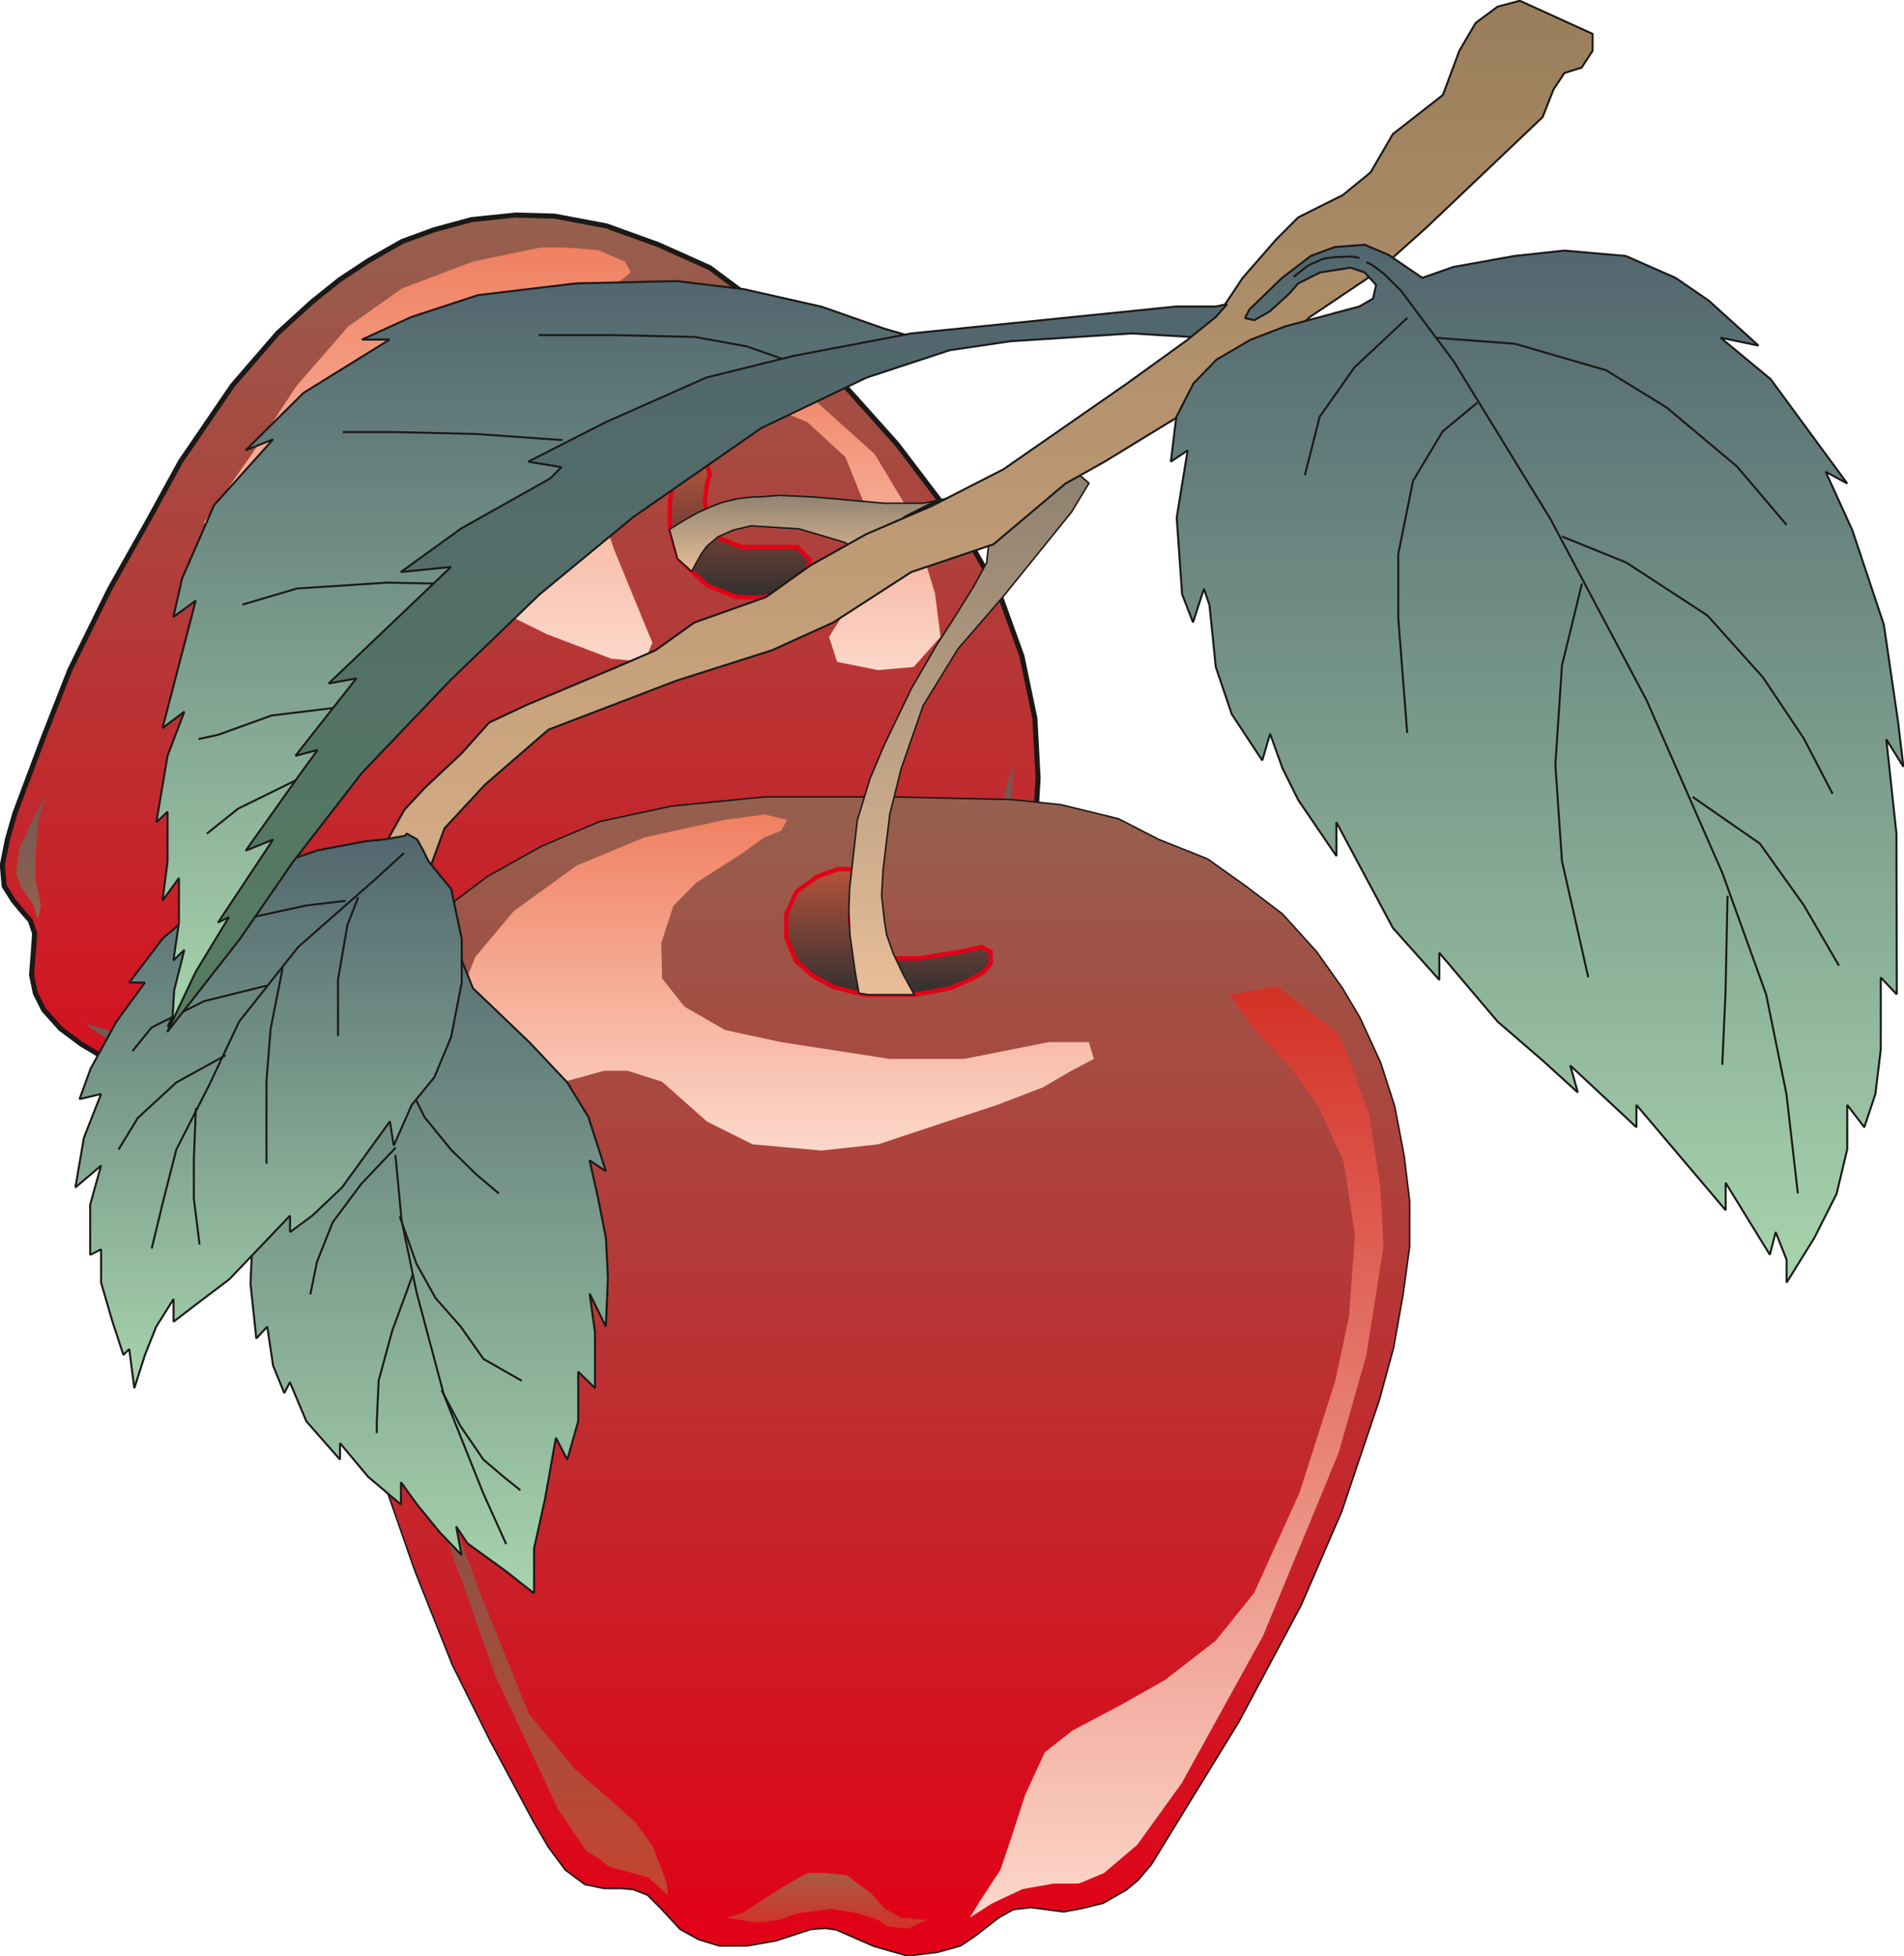 <svg xmlns="http://www.w3.org/2000/svg" xml:space="preserve" width="467.717" height="480.302" fill-rule="evenodd" stroke-linejoin="round" stroke-width="28.222" preserveAspectRatio="xMidYMid" version="1.2" viewBox="0 0 12375 12708"><defs class="ClipPathGroup"><clipPath id="a" clipPathUnits="userSpaceOnUse"><path d="M0 0h12375v12708H0z"/></clipPath></defs><g class="SlideGroup"><g class="Slide" clip-path="url(#a)"><g class="Page"><g class="com.sun.star.drawing.PolyPolygonShape"><path fill="none" d="M-2 1380h6767v6734H-2z" class="BoundingBox"/><defs><linearGradient id="b" x1="3381" x2="3381" y1="8095" y2="1396" gradientUnits="userSpaceOnUse"><stop offset="0" style="stop-color:#e30016"/><stop offset="1" style="stop-color:#95604e"/></linearGradient></defs><path d="m5830 2885-483-539-396-355-338-252-333-149-338-122-337-64-253-7-289 30-242 66-208 76-219 125-185 122-180 144-224 204-294 340-338 495-211 385-249 442-259 526-173 441-185 493-48 168-33 165 12 137 59 94 63 76 48 54 28 83-7 107-13 163 25 120 54 107 109 122 135 101 175 104 63 61 36 51 71 216 89 186 135 116 111 69 97 30 170 28 86 33 79 61 109 155 87 74 101 69 148 45 81 15 119-7 948-173 732-183 554-185 625-269 272-135 259-165 233-153 188-177 173-196 180-227 127-234 99-302 51-279 21-356-21-389-84-403-142-394-231-406-439-578Z" style="fill:url(#b)"/><path fill="none" stroke="#1B1918" stroke-linejoin="bevel" stroke-width="33" d="m5830 2885-483-539-396-355-338-252-333-149-338-122-337-64-253-7-289 30-242 66-208 76-219 125-185 122-180 144-224 204-294 340-338 495-211 385-249 442-259 526-173 441-185 493-48 168-33 165 12 137 59 94 63 76 48 54 28 83-7 107-13 163 25 120 54 107 109 122 135 101 175 104 63 61 36 51 71 216 89 186 135 116 111 69 97 30 170 28 86 33 79 61 109 155 87 74 101 69 148 45 81 15 119-7 948-173 732-183 554-185 625-269 272-135 259-165 233-153 188-177 173-196 180-227 127-234 99-302 51-279 21-356-21-389-84-403-142-394-231-406-439-578Z"/></g><g class="com.sun.star.drawing.PolyPolygonShape"><path fill="none" d="M1325 1608h2916v2692H1325z" class="BoundingBox"/><defs><linearGradient id="c" x1="2783" x2="2783" y1="4298" y2="1607" gradientUnits="userSpaceOnUse"><stop offset="0" style="stop-color:#fcd8ca"/><stop offset="1" style="stop-color:#f08061"/></linearGradient></defs><path d="M3673 1608h-160l-439 91-461 175-350 247-338 389-302 460-297 424 71 69h226l266-140 300-124 229-13 195 155 286 318 228 249 425 211 421 160 216 20 51-124-89-216-160-390-155-457-38-355 89-193 53-176-20-212-15-160 50-142 107-73 38-33-38-69-175-74-214-17Z" style="fill:url(#c)"/></g><g class="com.sun.star.drawing.PolyPolygonShape"><path fill="none" d="M4839 2350h1275v2004H4839z" class="BoundingBox"/><defs><linearGradient id="d" x1="5476" x2="5476" y1="4352" y2="2349" gradientUnits="userSpaceOnUse"><stop offset="0" style="stop-color:#fcd8ca"/><stop offset="1" style="stop-color:#f08061"/></linearGradient></defs><path d="m5016 2350 337 302 332 298 235 391 157 514 36 282-175 196-232 20-265-53-53-163 89-140 89-163 69-211 17-264-157-389-249-229-268-107-104-86-35-74v-69l53-38 35-17h89Z" style="fill:url(#d)"/></g><g class="com.sun.star.drawing.PolyPolygonShape"><path fill="none" d="M4353 2986h911v898h-911z" class="BoundingBox"/><defs><linearGradient id="e" x1="4808" x2="4808" y1="3881" y2="2986" gradientUnits="userSpaceOnUse"><stop offset="0" style="stop-color:#313030"/><stop offset="1" style="stop-color:#b6523b"/></linearGradient></defs><path d="m4574 2987-121 25-77 109-22 137v179l55 193 187 173 188 74 165 5 181-41 102-79 30-127-78-81h-362l-163-64-56-117-23-112 16-122 18-56-18-61-22-35Z" style="fill:url(#e)"/><path fill="none" stroke="#E30016" d="m4574 2987-121 25-77 109-22 137v179l55 193 187 173 188 74 165 5 181-41 102-79 30-127-78-81h-362l-163-64-56-117-23-112 16-122 18-56-18-61-22-35Z"/></g><g class="com.sun.star.drawing.PolyPolygonShape"><path fill="none" d="M4346 3193h2019v525H4346z" class="BoundingBox"/><defs><linearGradient id="f" x1="5355" x2="5355" y1="3712" y2="3198" gradientUnits="userSpaceOnUse"><stop offset="0" style="stop-color:#e8be98"/><stop offset="1" style="stop-color:#8d806f"/></linearGradient></defs><path d="m4450 3378 81-46 84-38 78-30 94-23 106-13h43l129-10 216 10 465 41h255l180-36 140-35 38 71-5 63-15 76-125 151-213 109-112 11-105-11-63-10-120-58-109-76-297-88-313-20-117 28-100 44-71 61-35 48-64 115-35-33-56-49-53-191 99-61Z" style="fill:url(#f)"/><path fill="none" stroke="#1B1918" stroke-linejoin="bevel" stroke-width="10" d="m4450 3378 81-46 84-38 78-30 94-23 106-13h43l129-10 216 10 465 41h255l180-36 140-35 38 71-5 63-15 76-125 151-213 109-112 11-105-11-63-10-120-58-109-76-297-88-313-20-117 28-100 44-71 61-35 48-64 115-35-33-56-49-53-191 99-61Z"/></g><g fill="none" class="com.sun.star.drawing.PolyLineShape"><path d="M5716 3229h463v453h-463z" class="BoundingBox"/><path stroke="#1B1918" stroke-linejoin="bevel" stroke-width="23" d="m5773 3669-33-18-12-30v-46l45-118 110-96 168-85 115-35"/></g><g class="com.sun.star.drawing.PolyPolygonShape"><path fill="none" d="M1623 4966h4965v2987H1623z" class="BoundingBox"/><defs><linearGradient id="g" x1="4105" x2="4105" y1="7952" y2="4966" gradientUnits="userSpaceOnUse"><stop offset="0" style="stop-color:#95604e"/><stop offset="1" style="stop-color:#6e5951"/></linearGradient></defs><path d="m6587 4966-33 477-234 603-244 424-528 457-691 357-1556 457-883 196-194 15-106-15-71-74-122-104-125-86-177-69h35l216-56 226-18 231 18 229 36 513 33 391-33 422-107 846-269 587-316 600-460 299-422 211-440 71-216 36-226 51-162Z" style="fill:url(#g)"/></g><g class="com.sun.star.drawing.PolyPolygonShape"><path fill="none" d="M103 5161h199v815H103z" class="BoundingBox"/><defs><linearGradient id="h" x1="202" x2="202" y1="5975" y2="5161" gradientUnits="userSpaceOnUse"><stop offset="0" style="stop-color:#95604e"/><stop offset="1" style="stop-color:#6e5951"/></linearGradient></defs><path d="m198 5354-74 161-20 162 33 86 74 106 36 106 19-89-35-173v-160l16-217 54-175-103 193Z" style="fill:url(#h)"/></g><g class="com.sun.star.drawing.PolyPolygonShape"><path fill="none" d="M523 6614h563v736H523z" class="BoundingBox"/><defs><linearGradient id="i" x1="804" x2="804" y1="7348" y2="6613" gradientUnits="userSpaceOnUse"><stop offset="0" style="stop-color:#95604e"/><stop offset="1" style="stop-color:#6e5951"/></linearGradient></defs><path d="m583 6674 110 74 140 132 41 74 64 179 78 144 69 72-23-36-71-160-38-130v-206l-79-69-95-38-140-36-71-20-45-40 60 60Z" style="fill:url(#i)"/></g><g class="com.sun.star.drawing.PolyPolygonShape"><path fill="none" d="M2118 5172h7050v7541H2118z" class="BoundingBox"/><defs><linearGradient id="j" x1="5642" x2="5642" y1="12707" y2="5177" gradientUnits="userSpaceOnUse"><stop offset="0" style="stop-color:#e30016"/><stop offset="1" style="stop-color:#95604e"/></linearGradient></defs><path d="M5791 5177h-824l-604 60-465 100-378 160-354 198-309 233-199 206-190 269-137 252-89 233-69 281-30 244-20 264 5 338 61 508 162 670 163 490 183 524 243 609 242 486 282 526 99 170 111 150 127 94 125 26h112l78 7 92 36 86 86 127 137 120 66 134 41h181l188-33 226-74 94-7 71 10 245 107 220 63 196-25 147-41 94-63 155-120 94-53 115-13 213 28 122-23 134-33 150-86 77-64 86-101 569-927 404-756 264-609 246-729 92-338 61-343 43-312v-298l-36-294-61-320-91-283-137-297-112-188-168-237-223-246-244-185-241-171-318-127-261-134-376-92-323-33-780-17Z" style="fill:url(#j)"/><path fill="none" stroke="#1B1918" stroke-linejoin="bevel" stroke-width="10" d="M5791 5177h-824l-604 60-465 100-378 160-354 198-309 233-199 206-190 269-137 252-89 233-69 281-30 244-20 264 5 338 61 508 162 670 163 490 183 524 243 609 242 486 282 526 99 170 111 150 127 94 125 26h112l78 7 92 36 86 86 127 137 120 66 134 41h181l188-33 226-74 94-7 71 10 245 107 220 63 196-25 147-41 94-63 155-120 94-53 115-13 213 28 122-23 134-33 150-86 77-64 86-101 569-927 404-756 264-609 246-729 92-338 61-343 43-312v-298l-36-294-61-320-91-283-137-297-112-188-168-237-223-246-244-185-241-171-318-127-261-134-376-92-323-33-780-17Z"/></g><g class="com.sun.star.drawing.PolyPolygonShape"><path fill="none" d="M2951 5291h4160v2184H2951z" class="BoundingBox"/><defs><linearGradient id="k" x1="5030" x2="5030" y1="7473" y2="5290" gradientUnits="userSpaceOnUse"><stop offset="0" style="stop-color:#fcd8ca"/><stop offset="1" style="stop-color:#f08061"/></linearGradient></defs><path d="m4968 5291-256 35-524 114-440 183-409 296-249 297-119 295-20 180 58 203 282 159 378-26 257-71h153l224 71 292 259 297 148 447 40 368-40 446-148 330-109 297-114 183-107 147-77-33-109h-261l-551 109h-481l-707-109-365-79-264-152-145-183-5-229 78-241 148-151 294-188 150-107 109-43 39-71-148-35Z" style="fill:url(#k)"/></g><g class="com.sun.star.drawing.PolyPolygonShape"><path fill="none" d="M5109 5645h1332v819H5109z" class="BoundingBox"/><defs><linearGradient id="l" x1="5774" x2="5774" y1="6462" y2="5646" gradientUnits="userSpaceOnUse"><stop offset="0" style="stop-color:#313030"/><stop offset="1" style="stop-color:#b6523b"/></linearGradient></defs><path d="m5643 5722-15-43-59-33h-122l-134 48-137 99-66 147v151l66 155 111 96 135 72 198 48h324l228-41 137-58 82-46 48-56v-79l-58-30-138 30-269 44h-188l-143-61-97-74-25-105 8-79 50-46 59-43 15-48-10-48Z" style="fill:url(#l)"/><path fill="none" stroke="#E30016" d="m5643 5722-15-43-59-33h-122l-134 48-137 99-66 147v151l66 155 111 96 135 72 198 48h324l228-41 137-58 82-46 48-56v-79l-58-30-138 30-269 44h-188l-143-61-97-74-25-105 8-79 50-46 59-43 15-48-10-48Z"/></g><g class="com.sun.star.drawing.PolyPolygonShape"><path fill="none" d="M6303 6408h2690v6050H6303z" class="BoundingBox"/><defs><linearGradient id="m" x1="7648" x2="7648" y1="12456" y2="6407" gradientUnits="userSpaceOnUse"><stop offset="0" style="stop-color:#fcd8ca"/><stop offset="1" style="stop-color:#d43025"/></linearGradient></defs><path d="m8700 6715 89 218 109 308 73 472 21 385-112 708-180 633-490 1186-529 958-290 402-216 183-163 68h-162l-204 36-200 94-142 91 68-112 130-198 73-216 89-274 127-274 181-142 309-163 290-164 331-256 249-310 295-650 233-729 89-419 38-526-73-476-163-361-198-271-198-201-185-254 312-53 399 307Z" style="fill:url(#m)"/></g><g class="com.sun.star.drawing.PolyPolygonShape"><path fill="none" d="M5511 3029h1573v3439H5511z" class="BoundingBox"/><defs><linearGradient id="n" x1="6297" x2="6297" y1="6461" y2="3034" gradientUnits="userSpaceOnUse"><stop offset="0" style="stop-color:#e8be98"/><stop offset="1" style="stop-color:#8d806f"/></linearGradient></defs><path d="m5560 6325-36-252-7-160 5-142 50-442 82-269 91-216 179-372 165-284 102-158 139-223 82-150 35-295 36-112 333-185 140-30 122 104-114 188-446 551-292 338-226 368-143 410-74 297-43 356-10 172 18 160 15 94 43 122 64 135 72 132h-296l-63-10-23-127Z" style="fill:url(#n)"/><path fill="none" stroke="#1B1918" stroke-linejoin="bevel" stroke-width="10" d="m5560 6325-36-252-7-160 5-142 50-442 82-269 91-216 179-372 165-284 102-158 139-223 82-150 35-295 36-112 333-185 140-30 122 104-114 188-446 551-292 338-226 368-143 410-74 297-43 356-10 172 18 160 15 94 43 122 64 135 72 132h-296l-63-10-23-127Z"/></g><g class="com.sun.star.drawing.PolyPolygonShape"><path fill="none" d="M4719 12166h1308v364H4719z" class="BoundingBox"/><defs><linearGradient id="o" x1="5372" x2="5372" y1="12529" y2="12167" gradientUnits="userSpaceOnUse"><stop offset="0" style="stop-color:#d43025"/><stop offset="1" style="stop-color:#a65b45"/></linearGradient></defs><path d="m5709 12473-141-46-163-26-211 26-132 46-145 16-198-31 111-31 148-99 140-88 132-73h115l139 15 160 120 88 99 104 57 170 15-127 56-135-15-55-41Z" style="fill:url(#o)"/></g><g class="com.sun.star.drawing.PolyPolygonShape"><path fill="none" d="M2560 8661h1785v3667H2560z" class="BoundingBox"/><defs><linearGradient id="p" x1="3452" x2="3452" y1="12327" y2="8661" gradientUnits="userSpaceOnUse"><stop offset="0" style="stop-color:#c64530"/><stop offset="1" style="stop-color:#6e5951"/></linearGradient></defs><path d="m4344 12314-130-117-142-40-114-31-74-58-71-41-186-274-405-861-429-1210-233-1021 203 716 360 978 315 780 301 361 262 226 129 117 112 155 89 231 13 102v-13Z" style="fill:url(#p)"/></g><g class="com.sun.star.drawing.PolyPolygonShape"><path fill="none" d="M2454-2h7905v5680H2454z" class="BoundingBox"/><defs><linearGradient id="q" x1="6406" x2="6406" y1="5669" y2="4" gradientUnits="userSpaceOnUse"><stop offset="0" style="stop-color:#d4ac85"/><stop offset="1" style="stop-color:#997d5a"/></linearGradient></defs><path d="m2461 5560 167-299 130-140 244-229 177-198 247-116 581-244 254-110 252-180 465-165 289-206 363-203 430-185 463-237 798-554 398-287 214-186 144-216 219-251 142-142 290-145 180-147 145-249 183-143 142-111 107-287 106-181 143-106 144-38 473 215v110l-71 109-112 35-71 107-71 180-760 722-322 287-430 289-437 394-541 328-358 219-254 142-467 394-534 180-508 328-397 180-625 199-828 317-411 356-264 284-107 290-322-110Z" style="fill:url(#q)"/><path fill="none" stroke="#1B1918" stroke-linejoin="bevel" stroke-width="13" d="m2461 5560 167-299 130-140 244-229 177-198 247-116 581-244 254-110 252-180 465-165 289-206 363-203 430-185 463-237 798-554 398-287 214-186 144-216 219-251 142-142 290-145 180-147 145-249 183-143 142-111 107-287 106-181 143-106 144-38 473 215v110l-71 109-112 35-71 107-71 180-760 722-322 287-430 289-437 394-541 328-358 219-254 142-467 394-534 180-508 328-397 180-625 199-828 317-411 356-264 284-107 290-322-110Z"/></g><g class="com.sun.star.drawing.PolyPolygonShape"><path fill="none" d="M1621 5695h2338v4664H1621z" class="BoundingBox"/><defs><linearGradient id="r" x1="2789" x2="2789" y1="10350" y2="5701" gradientUnits="userSpaceOnUse"><stop offset="0" style="stop-color:#a7d4ac"/><stop offset="1" style="stop-color:#51666e"/></linearGradient></defs><path d="m2784 5702 290 718 369 353 244 259 137 224 114 353-106-71 56 249 50 255 13 254-13 322-106-215 35 251v363l-109-106v322l-71 249-74-142-71 399-71 322v290l-184-145-249-180-73-110 35 186-142-148-147-180-105-145v145l-213-180-183-219v107l-219-249-107-254-36 71-73-178-38-254-71 77-38-356 12-267 1144-2370Z" style="fill:url(#r)"/><path fill="none" stroke="#1B1918" stroke-linejoin="bevel" stroke-width="13" d="m2784 5702 290 718 369 353 244 259 137 224 114 353-106-71 56 249 50 255 13 254-13 322-106-215 35 251v363l-109-106v322l-71 249-74-142-71 399-71 322v290l-184-145-249-180-73-110 35 186-142-148-147-180-105-145v145l-213-180-183-219v107l-219-249-107-254-36 71-73-178-38-254-71 77-38-356 12-267 1144-2370Z"/></g><g fill="none" class="com.sun.star.drawing.PolyLineShape"><path d="M2563 7496h735v2543h-735z" class="BoundingBox"/><path stroke="#1B1918" stroke-linejoin="bevel" stroke-width="13" d="m2570 7503 40 424 97 467 178 667 258 645 147 325"/></g><g fill="none" class="com.sun.star.drawing.PolyLineShape"><path d="M2576 6711h674v1050h-674z" class="BoundingBox"/><path stroke="#1B1918" stroke-linejoin="bevel" stroke-width="13" d="m2583 6718 27 236 149 303 172 211 164 161 147 124"/></g><g fill="none" class="com.sun.star.drawing.PolyLineShape"><path d="M2591 7895h808v1083h-808z" class="BoundingBox"/><path stroke="#1B1918" stroke-linejoin="bevel" stroke-width="13" d="m2598 7902 109 308 124 223 164 186 147 209 249 142"/></g><g fill="none" class="com.sun.star.drawing.PolyLineShape"><path d="M2863 9025h527v664h-527z" class="BoundingBox"/><path stroke="#1B1918" stroke-linejoin="bevel" stroke-width="13" d="m2870 9032 124 234 148 216 133 113 107 86"/></g><g fill="none" class="com.sun.star.drawing.PolyLineShape"><path d="M2043 6452h577v1037h-577z" class="BoundingBox"/><path stroke="#1B1918" stroke-linejoin="bevel" stroke-width="13" d="m2612 6459-214 271-150 253-138 299-60 199"/></g><g fill="none" class="com.sun.star.drawing.PolyLineShape"><path d="M2010 7448h570v969h-570z" class="BoundingBox"/><path stroke="#1B1918" stroke-linejoin="bevel" stroke-width="13" d="m2572 7455-224 236-186 250-102 257-43 211"/></g><g fill="none" class="com.sun.star.drawing.PolyLineShape"><path d="M2442 8271h250v1047h-250z" class="BoundingBox"/><path stroke="#1B1918" stroke-linejoin="bevel" stroke-width="13" d="m2684 8278-135 368-88 323-12 265v76"/></g><g class="com.sun.star.drawing.PolyPolygonShape"><path fill="none" d="M483 5408h2526v3618H483z" class="BoundingBox"/><defs><linearGradient id="s" x1="1745" x2="1745" y1="9017" y2="5414" gradientUnits="userSpaceOnUse"><stop offset="0" style="stop-color:#a7d4ac"/><stop offset="1" style="stop-color:#51666e"/></linearGradient></defs><path d="m2633 5430-135 23-122 12-311 59-431 145-328 215-250 214-216 285h102l-186 254-167 305-72 198 140-33-112 285-55 322 167-142-71 254v326l71-36v216l74 254 71 216 38-38 33 254 69-216 73-183 113-180v147l145-111 218-165 394-413v107l145-107 193-183 311-429 25 157 117-264 147-180 109-262 69-353v-285l-69-323-147-180-35-71-39-71-68-38-10 15Z" style="fill:url(#s)"/><path fill="none" stroke="#1B1918" stroke-linejoin="bevel" stroke-width="13" d="m2633 5430-135 23-122 12-311 59-431 145-328 215-250 214-216 285h102l-186 254-167 305-72 198 140-33-112 285-55 322 167-142-71 254v326l71-36v216l74 254 71 216 38-38 33 254 69-216 73-183 113-180v147l145-111 218-165 394-413v107l145-107 193-183 311-429 25 157 117-264 147-180 109-262 69-353v-285l-69-323-147-180-35-71-39-71-68-38-10 15Z"/></g><g fill="none" class="com.sun.star.drawing.PolyLineShape"><path d="M979 5535h1654v2584H979z" class="BoundingBox"/><path stroke="#1B1918" stroke-linejoin="bevel" stroke-width="13" d="m2625 5542-186 170-500 439-385 486-193 409-215 422-89 349-71 294"/></g><g fill="none" class="com.sun.star.drawing.PolyLineShape"><path d="M2190 5822h146v915h-146z" class="BoundingBox"/><path stroke="#1B1918" stroke-linejoin="bevel" stroke-width="13" d="m2328 5829-70 180-61 354v366"/></g><g fill="none" class="com.sun.star.drawing.PolyLineShape"><path d="M1725 6282h120v1286h-120z" class="BoundingBox"/><path stroke="#1B1918" stroke-linejoin="bevel" stroke-width="13" d="m1837 6289-78 394-27 338v539"/></g><g fill="none" class="com.sun.star.drawing.PolyLineShape"><path d="M1253 7191h52v902h-52z" class="BoundingBox"/><path stroke="#1B1918" stroke-linejoin="bevel" stroke-width="13" d="m1273 7198-13 335v255l37 297"/></g><g fill="none" class="com.sun.star.drawing.PolyLineShape"><path d="M763 6848h712v628H763z" class="BoundingBox"/><path stroke="#1B1918" stroke-linejoin="bevel" stroke-width="13" d="m1467 6855-321 177-250 230-126 206"/></g><g fill="none" class="com.sun.star.drawing.PolyLineShape"><path d="M854 6396h887v440H854z" class="BoundingBox"/><path stroke="#1B1918" stroke-linejoin="bevel" stroke-width="13" d="m1733 6403-407 101-341 171-124 153"/></g><g fill="none" class="com.sun.star.drawing.PolyLineShape"><path d="M1639 5845h615v120h-615z" class="BoundingBox"/><path stroke="#1B1918" stroke-linejoin="bevel" stroke-width="13" d="m2246 5852-254 30-346 75"/></g><g class="com.sun.star.drawing.PolyPolygonShape"><path fill="none" d="M1009 1819h4989v4860H1009z" class="BoundingBox"/><defs><linearGradient id="t" x1="3503" x2="3503" y1="6670" y2="1825" gradientUnits="userSpaceOnUse"><stop offset="0" style="stop-color:#a7d4ac"/><stop offset="1" style="stop-color:#51666e"/></linearGradient></defs><path d="m5990 2206-249-73-399-140-505-114-437-53-656 15-636 76-434 142-322 147h180l-559 346-376 373 178-71-384 428-208 477-56 249 145-106-216 828 142-107-109 287-73 432 73-69v324l-33 254 107-147v289l-36 246 71-68-66 262-10 167-33 71 544-785 2198-2673 1117-760 610-178 432-69Z" style="fill:url(#t)"/><path fill="none" stroke="#1B1918" stroke-linejoin="bevel" stroke-width="13" d="m5990 2206-249-73-399-140-505-114-437-53-656 15-636 76-434 142-322 147h180l-559 346-376 373 178-71-384 428-208 477-56 249 145-106-216 828 142-107-109 287-73 432 73-69v324l-33 254 107-147v289l-36 246 71-68-66 262-10 167-33 71 544-785 2198-2673 1117-760 610-178 432-69Z"/></g><g fill="none" class="com.sun.star.drawing.PolyLineShape"><path d="M3493 2170h1675v196H3493z" class="BoundingBox"/><path stroke="#1B1918" stroke-linejoin="bevel" stroke-width="13" d="m5160 2358-307-108-337-61-525-12h-491"/></g><g fill="none" class="com.sun.star.drawing.PolyLineShape"><path d="M2221 2800h1443v67H2221z" class="BoundingBox"/><path stroke="#1B1918" stroke-linejoin="bevel" stroke-width="13" d="m3656 2859-564-40-527-12h-337"/></g><g fill="none" class="com.sun.star.drawing.PolyLineShape"><path d="M1568 3778h1583v158H1568z" class="BoundingBox"/><path stroke="#1B1918" stroke-linejoin="bevel" stroke-width="13" d="m3143 3797-630-12-583 38-355 105"/></g><g fill="none" class="com.sun.star.drawing.PolyLineShape"><path d="M1283 4575h1035v234H1283z" class="BoundingBox"/><path stroke="#1B1918" stroke-linejoin="bevel" stroke-width="13" d="m2310 4582-545 66-346 125-129 28"/></g><g fill="none" class="com.sun.star.drawing.PolyLineShape"><path d="M1337 5050h618v374h-618z" class="BoundingBox"/><path stroke="#1B1918" stroke-linejoin="bevel" stroke-width="13" d="m1947 5057-399 196-204 163"/></g><g class="com.sun.star.drawing.PolyPolygonShape"><path fill="none" d="M1080 1969h6904v4743H1080z" class="BoundingBox"/><defs><linearGradient id="u" x1="4531" x2="4531" y1="6704" y2="1976" gradientUnits="userSpaceOnUse"><stop offset="0" style="stop-color:#567d5f"/><stop offset="1" style="stop-color:#51666e"/></linearGradient></defs><path d="m7740 2189-384-23-790 51-393 58-541 178-684 328-831 577-610 503-576 554-580 607-449 580-343 498-472 604 185-391 216-355-71 35 358-539-178 72 358-504 109-150-144 38 396-503-180 33 795-757-326 33 394-284 577-324 73-73-216-36 503-256 654-290 572-142 762-145 1722-175h256l74-15-74 83-114 92-48 38Z" style="fill:url(#u)"/><path fill="none" stroke="#1B1918" stroke-linejoin="bevel" stroke-width="13" d="m7740 2189-384-23-790 51-393 58-541 178-684 328-831 577-610 503-576 554-580 607-449 580-343 498-472 604 185-391 216-355-71 35 358-539-178 72 358-504 109-150-144 38 396-503-180 33 795-757-326 33 394-284 577-324 73-73-216-36 503-256 654-290 572-142 762-145 1722-175h256l74-15-74 83-114 92-48 38Z"/></g><g class="com.sun.star.drawing.PolyPolygonShape"><path fill="none" d="M7603 1583h4776v6757H7603z" class="BoundingBox"/><defs><linearGradient id="v" x1="9990" x2="9990" y1="8332" y2="1590" gradientUnits="userSpaceOnUse"><stop offset="0" style="stop-color:#a7d4ac"/><stop offset="1" style="stop-color:#51666e"/></linearGradient></defs><path d="m8333 1805 186-142 155-58 196-15 155 66 219 149 203-71 396-71 325-35 399 35 323 142 216 148 323 292-246-51 325 269 498 678-140-76 173 379 205 614 92 628 35 295-111-178 66 613 2 1044-104-110v468l-35 289-72 216-111-145v288l-69 289-145 287-180 290v-148l-71-180-38 147-287-467v178l-580-684v145l-430-401 49 175-229-208-292-252-379-447v176l-302-338-367-686v219l-248-364-102-205-81-225-51 173-198-300-104-307-41-402-36-106-71 218-71-183-35-498 71-436-109 73 35-289 112-219 150-155 221-129 226-87 481-129 89-51 20-89-74-81-92-31-198 31-142 71-61 69-122 111-102 59-61-13 28-56 213-206Z" style="fill:url(#v)"/><path fill="none" stroke="#1B1918" stroke-linejoin="bevel" stroke-width="13" d="m8333 1805 186-142 155-58 196-15 155 66 219 149 203-71 396-71 325-35 399 35 323 142 216 148 323 292-246-51 325 269 498 678-140-76 173 379 205 614 92 628 35 295-111-178 66 613 2 1044-104-110v468l-35 289-72 216-111-145v288l-69 289-145 287-180 290v-148l-71-180-38 147-287-467v178l-580-684v145l-430-401 49 175-229-208-292-252-379-447v176l-302-338-367-686v219l-248-364-102-205-81-225-51 173-198-300-104-307-41-402-36-106-71 218-71-183-35-498 71-436-109 73 35-289 112-219 150-155 221-129 226-87 481-129 89-51 20-89-74-81-92-31-198 31-142 71-61 69-122 111-102 59-61-13 28-56 213-206Z"/></g><g fill="none" class="com.sun.star.drawing.PolyLineShape"><path d="M8873 1695h2820v6066H8873z" class="BoundingBox"/><path stroke="#1B1918" stroke-linejoin="bevel" stroke-width="13" d="m8880 1702 40 20 74 56 112 111 342 458 628 1023 626 1179 492 1121 285 790 132 648 74 645"/></g><g fill="none" class="com.sun.star.drawing.PolyLineShape"><path d="M9081 2609h529v2160h-529z" class="BoundingBox"/><path stroke="#1B1918" stroke-linejoin="bevel" stroke-width="13" d="m9602 2616-226 187-192 321-96 475v417l58 745"/></g><g fill="none" class="com.sun.star.drawing.PolyLineShape"><path d="M9328 2188h2292v1230H9328z" class="BoundingBox"/><path stroke="#1B1918" stroke-linejoin="bevel" stroke-width="13" d="m9335 2195 510 38 593 172 394 242 458 384 322 379"/></g><g fill="none" class="com.sun.star.drawing.PolyLineShape"><path d="M10102 3783h229v2574h-229z" class="BoundingBox"/><path stroke="#1B1918" stroke-linejoin="bevel" stroke-width="13" d="m10282 3790-130 533-43 644 43 627 171 755"/></g><g fill="none" class="com.sun.star.drawing.PolyLineShape"><path d="M10145 3478h1774v1687h-1774z" class="BoundingBox"/><path stroke="#1B1918" stroke-linejoin="bevel" stroke-width="13" d="m10152 3485 419 170 526 343 361 402 265 396 188 361"/></g><g fill="none" class="com.sun.star.drawing.PolyLineShape"><path d="M11187 5812h49v1113h-49z" class="BoundingBox"/><path stroke="#1B1918" stroke-linejoin="bevel" stroke-width="13" d="m11228 5819-13 625-21 473"/></g><g fill="none" class="com.sun.star.drawing.PolyLineShape"><path d="M10994 5170h966v1111h-966z" class="BoundingBox"/><path stroke="#1B1918" stroke-linejoin="bevel" stroke-width="13" d="m11001 5177 437 303 286 401 228 392"/></g><g fill="none" class="com.sun.star.drawing.PolyLineShape"><path d="M8474 2058h681v1037h-681z" class="BoundingBox"/><path stroke="#1B1918" stroke-linejoin="bevel" stroke-width="13" d="m9147 2065-344 322-226 321-96 379"/></g><g fill="none" class="com.sun.star.drawing.PolyLineShape"><path d="M8400 1659h443v148h-443z" class="BoundingBox"/><path stroke="#1B1918" stroke-linejoin="bevel" stroke-width="13" d="m8407 1799 96-75 98-43 68-10 118-5 48 10"/></g></g></g></g></svg>
